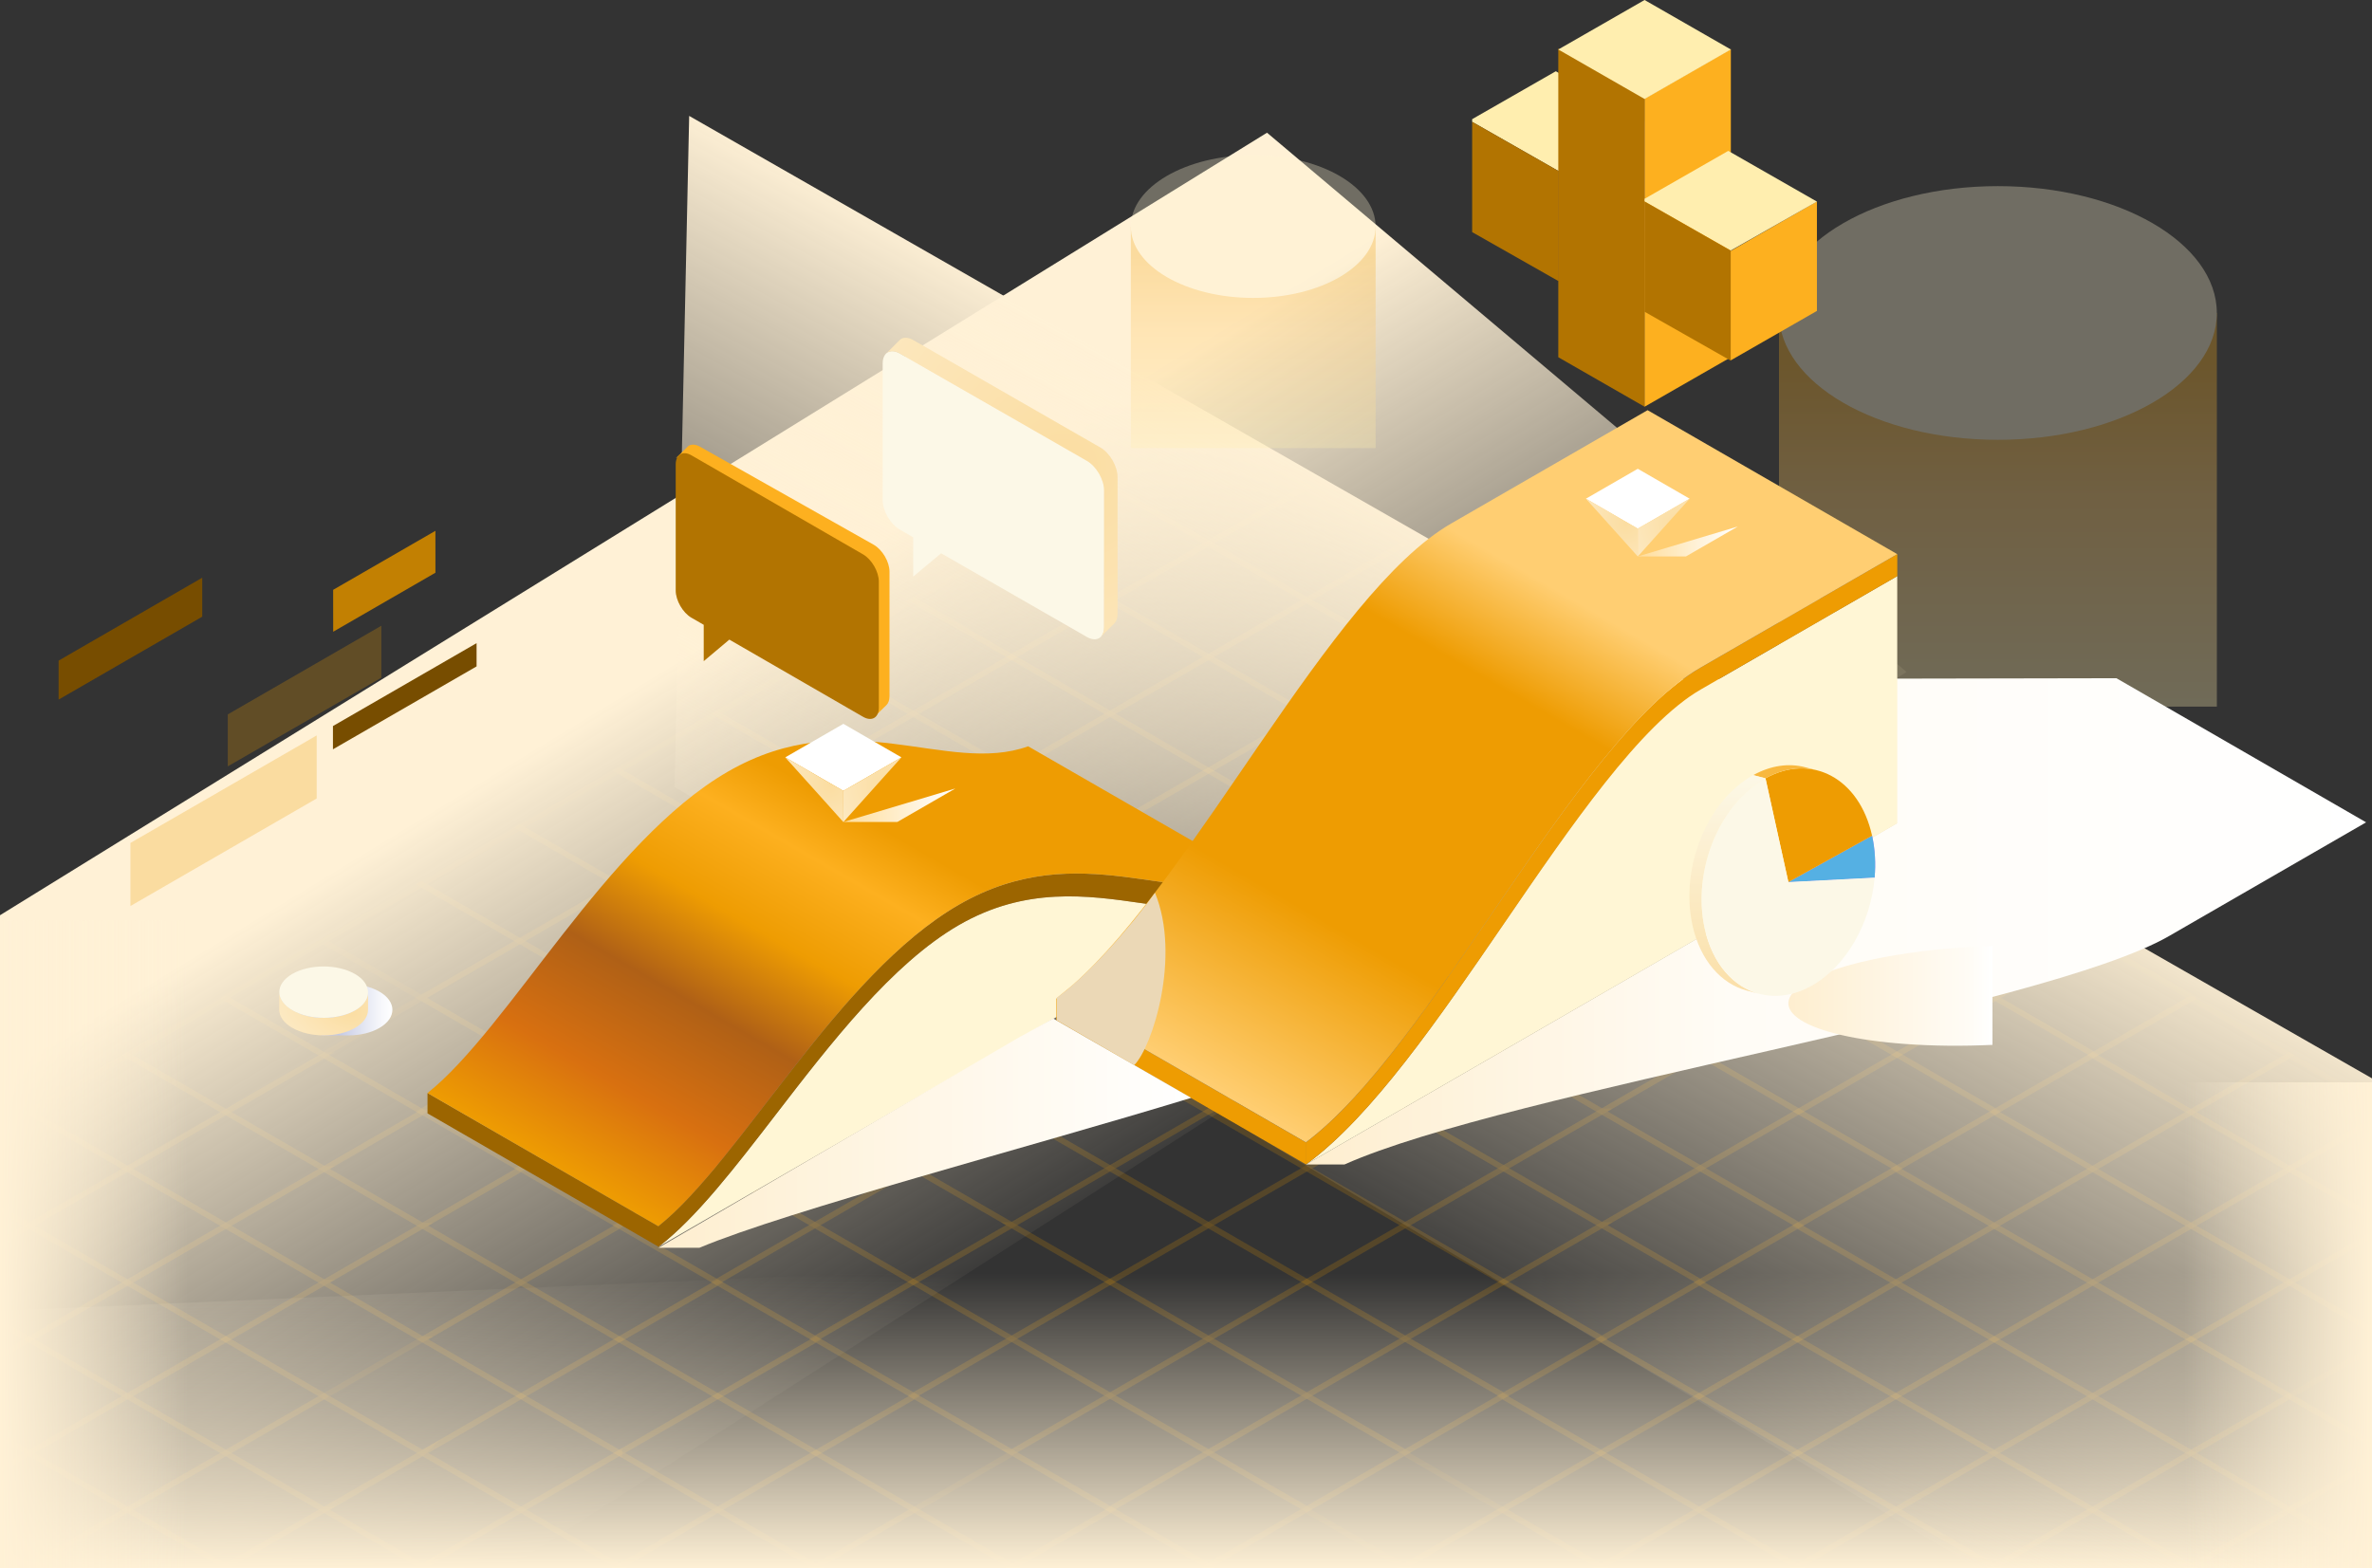 <svg xmlns="http://www.w3.org/2000/svg" width="688" height="455" fill="none" viewBox="0 0 688 455">
  <rect x="0" y="0" width="688" height="455" fill="#333333" stroke="none"/>
  <g clip-path="url(#a)">
    <g clip-path="url(#b)">
      <g clip-path="url(#c)">
        <g clip-path="url(#d)">
          <path stroke="#EE9C02" stroke-miterlimit="10" stroke-opacity=".1" stroke-width="1.661" d="M379.032 437.843 350.5 454.326l-28.533-16.483L350.5 421.36l28.532 16.483Zm0-32.966L350.5 421.36l-28.533-16.483 28.533-16.482 28.532 16.482Zm0-32.965L350.5 388.395l-28.533-16.483L350.5 355.43l28.532 16.482Zm0-32.966L350.5 355.429l-28.533-16.483 28.533-16.482 28.532 16.482Z"/>
          <path stroke="#EE9C02" stroke-miterlimit="10" stroke-opacity=".1" stroke-width="1.661" d="m379.032 305.984-28.532 16.48-28.533-16.48 28.533-16.483 28.532 16.483Zm0-32.965L350.5 289.501l-28.533-16.482 28.533-16.483 28.532 16.483Zm0-32.966L350.5 256.536l-28.533-16.483L350.5 223.57l28.532 16.483Z"/>
          <path stroke="#EE9C02" stroke-miterlimit="10" stroke-opacity=".1" stroke-width="1.661" d="M379.032 207.088 350.5 223.571l-28.533-16.483 28.533-16.483 28.532 16.483Zm0-32.966L350.5 190.605l-28.533-16.483L350.5 157.64l28.532 16.482Zm0-32.965L350.5 157.64l-28.533-16.483 28.533-16.48 28.532 16.48Zm28.533 280.203-28.534 16.482L350.5 421.36l28.531-16.483 28.534 16.483Zm0-32.965-28.534 16.482-28.531-16.482 28.531-16.483 28.534 16.483Z"/>
          <path stroke="#EE9C02" stroke-miterlimit="10" stroke-opacity=".1" stroke-width="1.661" d="m407.565 355.43-28.534 16.483L350.5 355.43l28.531-16.483 28.534 16.483Zm0-32.966-28.534 16.483-28.531-16.483 28.531-16.481 28.534 16.481Z"/>
          <path stroke="#EE9C02" stroke-miterlimit="10" stroke-opacity=".1" stroke-width="1.661" d="m407.565 289.501-28.534 16.483-28.531-16.483 28.531-16.482 28.534 16.482Zm0-32.966-28.534 16.483-28.531-16.483 28.531-16.482 28.534 16.482Zm0-32.964-28.534 16.482-28.531-16.482 28.531-16.483 28.534 16.483Zm0-32.965-28.534 16.482-28.531-16.482 28.531-16.483 28.534 16.483Zm0-32.966-28.534 16.482L350.5 157.64l28.531-16.483 28.534 16.483ZM436.1 404.877l-28.533 16.483-28.534-16.483 28.534-16.482 28.533 16.482Zm0-32.965-28.533 16.483-28.534-16.483 28.534-16.482 28.533 16.482Zm0-32.966-28.533 16.483-28.534-16.483 28.534-16.482 28.533 16.482Zm0-32.962-28.533 16.48-28.534-16.48 28.534-16.483 28.533 16.483Zm0-32.965-28.533 16.482-28.534-16.482 28.534-16.483 28.533 16.483Zm0-32.966-28.533 16.483-28.534-16.483 28.534-16.483 28.533 16.483Z"/>
          <path stroke="#EE9C02" stroke-miterlimit="10" stroke-opacity=".1" stroke-width="1.661" d="m436.1 207.088-28.533 16.483-28.534-16.483 28.534-16.483 28.533 16.483Z"/>
          <path stroke="#EE9C02" stroke-miterlimit="10" stroke-opacity=".1" stroke-width="1.661" d="m436.1 174.122-28.533 16.483-28.534-16.483 28.534-16.482 28.533 16.482Zm28.533 214.273L436.1 404.877l-28.534-16.482 28.534-16.483 28.533 16.483Z"/>
          <path stroke="#EE9C02" stroke-miterlimit="10" stroke-opacity=".1" stroke-width="1.661" d="M464.633 355.43 436.1 371.913l-28.534-16.483 28.534-16.483 28.533 16.483Zm0-32.966L436.1 338.947l-28.534-16.483 28.534-16.481 28.533 16.481Z"/>
          <path stroke="#EE9C02" stroke-miterlimit="10" stroke-opacity=".1" stroke-width="1.661" d="M464.633 289.501 436.1 305.984l-28.534-16.483 28.534-16.482 28.533 16.482Zm0-32.966L436.1 273.018l-28.534-16.483 28.534-16.482 28.533 16.482Z"/>
          <path stroke="#EE9C02" stroke-miterlimit="10" stroke-opacity=".1" stroke-width="1.661" d="M464.633 223.571 436.1 240.053l-28.534-16.482 28.534-16.483 28.533 16.483Zm0-32.965L436.1 207.088l-28.534-16.482 28.534-16.483 28.533 16.483Zm28.533 181.306-28.533 16.483-28.533-16.483 28.533-16.482 28.533 16.482Zm0-32.966-28.533 16.483-28.533-16.483 28.533-16.482 28.533 16.482Zm0-32.962-28.533 16.48-28.533-16.48 28.533-16.483 28.533 16.483Zm0-32.965-28.533 16.482-28.533-16.482 28.533-16.483 28.533 16.483Z"/>
          <path stroke="#EE9C02" stroke-miterlimit="10" stroke-opacity=".1" stroke-width="1.661" d="m493.166 240.053-28.533 16.483-28.533-16.483 28.533-16.483 28.533 16.483Z"/>
          <path stroke="#EE9C02" stroke-miterlimit="10" stroke-opacity=".1" stroke-width="1.661" d="m493.166 207.088-28.533 16.483-28.533-16.483 28.533-16.483 28.533 16.483Zm28.532 148.342-28.532 16.483-28.533-16.483 28.533-16.483 28.532 16.483Zm0-32.966-28.532 16.483-28.533-16.483 28.533-16.481 28.532 16.481Z"/>
          <path stroke="#EE9C02" stroke-miterlimit="10" stroke-opacity=".1" stroke-width="1.661" d="m521.698 289.501-28.532 16.483-28.533-16.483 28.533-16.482 28.532 16.482Zm0-32.966-28.532 16.483-28.533-16.483 28.533-16.482 28.532 16.482Zm0-32.964-28.532 16.482-28.533-16.482 28.533-16.483 28.532 16.483Zm28.533 115.375-28.534 16.483-28.531-16.483 28.531-16.482 28.534 16.482Z"/>
          <path stroke="#EE9C02" stroke-miterlimit="10" stroke-opacity=".1" stroke-width="1.661" d="m550.231 305.984-28.534 16.48-28.531-16.48 28.531-16.483 28.534 16.483Zm0-32.965-28.534 16.482-28.531-16.482 28.531-16.483 28.534 16.483Zm0-32.966-28.534 16.483-28.531-16.483 28.531-16.483 28.534 16.483Z"/>
          <path stroke="#EE9C02" stroke-miterlimit="10" stroke-opacity=".1" stroke-width="1.661" d="m578.764 322.464-28.533 16.483-28.534-16.483 28.534-16.481 28.533 16.481Z"/>
          <path stroke="#EE9C02" stroke-miterlimit="10" stroke-opacity=".1" stroke-width="1.661" d="m578.764 289.501-28.533 16.483-28.534-16.483 28.534-16.482 28.533 16.482Zm0-32.966-28.533 16.483-28.534-16.483 28.534-16.482 28.533 16.482Z"/>
          <path stroke="#EE9C02" stroke-miterlimit="10" stroke-opacity=".1" stroke-width="1.661" d="m607.297 305.984-28.533 16.48-28.534-16.48 28.534-16.483 28.533 16.483Zm0-32.965-28.533 16.482-28.534-16.482 28.534-16.483 28.533 16.483Z"/>
          <path stroke="#EE9C02" stroke-miterlimit="10" stroke-opacity=".1" stroke-width="1.661" d="m635.831 289.501-28.534 16.483-28.533-16.483 28.533-16.482 28.534 16.482ZM293.434 421.36l28.533 16.482L350.5 421.36l-28.533-16.483-28.533 16.483Zm0-32.965 28.533 16.482 28.533-16.482-28.533-16.483-28.533 16.483Z"/>
          <path stroke="#EE9C02" stroke-miterlimit="10" stroke-opacity=".1" stroke-width="1.661" d="m293.434 355.43 28.533 16.483L350.5 355.43l-28.533-16.483-28.533 16.483Zm0-32.966 28.533 16.483 28.533-16.483-28.533-16.481-28.533 16.481Z"/>
          <path stroke="#EE9C02" stroke-miterlimit="10" stroke-opacity=".1" stroke-width="1.661" d="m293.434 289.501 28.533 16.483 28.533-16.483-28.533-16.482-28.533 16.482Zm0-32.966 28.533 16.483 28.533-16.483-28.533-16.482-28.533 16.482Zm0-32.964 28.533 16.482 28.533-16.482-28.533-16.483-28.533 16.483Zm0-32.965 28.533 16.482 28.533-16.482-28.533-16.483-28.533 16.483Zm0-32.966 28.533 16.482L350.5 157.64l-28.533-16.483-28.533 16.483ZM264.9 404.877l28.534 16.483 28.533-16.483-28.533-16.482-28.534 16.482Zm0-32.965 28.534 16.483 28.533-16.483-28.533-16.482-28.534 16.482Zm0-32.966 28.534 16.483 28.533-16.483-28.533-16.482-28.534 16.482Zm0-32.962 28.534 16.48 28.533-16.48-28.533-16.483-28.534 16.483Zm0-32.965 28.534 16.482 28.533-16.482-28.533-16.483-28.534 16.483Z"/>
          <path stroke="#EE9C02" stroke-miterlimit="10" stroke-opacity=".1" stroke-width="1.661" d="m264.9 240.053 28.534 16.483 28.533-16.483-28.533-16.483-28.534 16.483Z"/>
          <path stroke="#EE9C02" stroke-miterlimit="10" stroke-opacity=".1" stroke-width="1.661" d="m264.9 207.088 28.534 16.483 28.533-16.483-28.533-16.483-28.534 16.483Z"/>
          <path stroke="#EE9C02" stroke-miterlimit="10" stroke-opacity=".1" stroke-width="1.661" d="m264.9 174.122 28.534 16.483 28.533-16.483-28.533-16.482-28.534 16.482Zm-28.533 214.273 28.534 16.482 28.533-16.482-28.533-16.483-28.534 16.483Z"/>
          <path stroke="#EE9C02" stroke-miterlimit="10" stroke-opacity=".1" stroke-width="1.661" d="m236.367 355.43 28.534 16.483 28.533-16.483-28.533-16.483-28.534 16.483Zm0-32.966 28.534 16.483 28.533-16.483-28.533-16.481-28.534 16.481Z"/>
          <path stroke="#EE9C02" stroke-miterlimit="10" stroke-opacity=".1" stroke-width="1.661" d="m236.367 289.501 28.534 16.483 28.533-16.483-28.533-16.482-28.534 16.482Zm0-32.966 28.534 16.483 28.533-16.483-28.533-16.482-28.534 16.482Zm0-32.964 28.534 16.482 28.533-16.482-28.533-16.483-28.534 16.483Zm0-32.965 28.534 16.482 28.533-16.482-28.533-16.483-28.534 16.483Zm-28.531 181.306 28.531 16.483 28.534-16.483-28.534-16.482-28.531 16.482Zm0-32.966 28.531 16.483 28.534-16.483-28.534-16.482-28.531 16.482Z"/>
          <path stroke="#EE9C02" stroke-miterlimit="10" stroke-opacity=".1" stroke-width="1.661" d="m207.836 305.984 28.531 16.48 28.534-16.48-28.534-16.483-28.531 16.483Zm0-32.965 28.531 16.482 28.534-16.482-28.534-16.483-28.531 16.483Zm0-32.966 28.531 16.483 28.534-16.483-28.534-16.483-28.531 16.483Z"/>
          <path stroke="#EE9C02" stroke-miterlimit="10" stroke-opacity=".1" stroke-width="1.661" d="m207.836 207.088 28.531 16.483 28.534-16.483-28.534-16.483-28.531 16.483ZM179.303 355.43l28.533 16.483 28.532-16.483-28.532-16.483-28.533 16.483Zm0-32.966 28.533 16.483 28.532-16.483-28.532-16.481-28.533 16.481Z"/>
          <path stroke="#EE9C02" stroke-miterlimit="10" stroke-opacity=".1" stroke-width="1.661" d="m179.303 289.501 28.533 16.483 28.532-16.483-28.532-16.482-28.533 16.482Zm0-32.966 28.533 16.483 28.532-16.483-28.532-16.482-28.533 16.482Zm0-32.964 28.533 16.482 28.532-16.482-28.532-16.483-28.533 16.483ZM150.77 338.946l28.533 16.483 28.533-16.483-28.533-16.482-28.533 16.482Z"/>
          <path stroke="#EE9C02" stroke-miterlimit="10" stroke-opacity=".1" stroke-width="1.661" d="m150.77 305.984 28.533 16.48 28.533-16.48-28.533-16.483-28.533 16.483Zm0-32.965 28.533 16.482 28.533-16.482-28.533-16.483-28.533 16.483Zm0-32.966 28.533 16.483 28.533-16.483-28.533-16.483-28.533 16.483Z"/>
          <path stroke="#EE9C02" stroke-miterlimit="10" stroke-opacity=".1" stroke-width="1.661" d="m122.236 322.464 28.534 16.483 28.533-16.483-28.533-16.481-28.534 16.481Z"/>
          <path stroke="#EE9C02" stroke-miterlimit="10" stroke-opacity=".1" stroke-width="1.661" d="m122.236 289.501 28.534 16.483 28.533-16.483-28.533-16.482-28.534 16.482Zm0-32.966 28.534 16.483 28.533-16.483-28.533-16.482-28.534 16.482Z"/>
          <path stroke="#EE9C02" stroke-miterlimit="10" stroke-opacity=".1" stroke-width="1.661" d="m93.703 305.984 28.534 16.48 28.533-16.48-28.533-16.483-28.534 16.483Zm0-32.965 28.534 16.482 28.533-16.482-28.533-16.483-28.534 16.483Zm-28.535 16.482 28.533 16.483 28.534-16.483-28.534-16.482-28.533 16.482Z"/>
        </g>
        <g clip-path="url(#e)">
          <path stroke="#EE9C02" stroke-miterlimit="10" stroke-opacity=".1" stroke-width="1.661" d="m664.032 470.984-28.532 16.48-28.533-16.48 28.533-16.483 28.532 16.483Zm0-32.965L635.5 454.501l-28.533-16.482 28.533-16.483 28.532 16.483Zm0-32.966L635.5 421.536l-28.533-16.483L635.5 388.57l28.532 16.483Z"/>
          <path stroke="#EE9C02" stroke-miterlimit="10" stroke-opacity=".1" stroke-width="1.661" d="M664.032 372.088 635.5 388.571l-28.533-16.483 28.533-16.483 28.532 16.483Zm0-32.966L635.5 355.605l-28.533-16.483L635.5 322.64l28.532 16.482Zm0-32.965L635.5 322.64l-28.533-16.483 28.533-16.48 28.532 16.48Zm28.533 148.344-28.534 16.483-28.531-16.483 28.531-16.482 28.534 16.482Zm0-32.966-28.534 16.483-28.531-16.483 28.531-16.482 28.534 16.482Z"/>
          <path stroke="#EE9C02" stroke-miterlimit="10" stroke-opacity=".1" stroke-width="1.661" d="m692.565 388.571-28.534 16.482-28.531-16.482 28.531-16.483 28.534 16.483Zm0-32.965-28.534 16.482-28.531-16.482 28.531-16.483 28.534 16.483Zm0-32.966-28.534 16.482L635.5 322.64l28.531-16.483 28.534 16.483ZM721.1 470.984l-28.533 16.48-28.534-16.48 28.534-16.483 28.533 16.483Zm0-32.965-28.533 16.482-28.534-16.482 28.534-16.483 28.533 16.483Zm0-32.966-28.533 16.483-28.534-16.483 28.534-16.483 28.533 16.483Z"/>
          <path stroke="#EE9C02" stroke-miterlimit="10" stroke-opacity=".1" stroke-width="1.661" d="m721.1 372.088-28.533 16.483-28.534-16.483 28.534-16.483 28.533 16.483Zm0-32.966-28.533 16.483-28.534-16.483 28.534-16.482 28.533 16.482ZM578.434 454.501l28.533 16.483 28.533-16.483-28.533-16.482-28.533 16.482Zm0-32.966 28.533 16.483 28.533-16.483-28.533-16.482-28.533 16.482Zm0-32.964 28.533 16.482 28.533-16.482-28.533-16.483-28.533 16.483Zm0-32.965 28.533 16.482 28.533-16.482-28.533-16.483-28.533 16.483Zm0-32.966 28.533 16.482L635.5 322.64l-28.533-16.483-28.533 16.483Z"/>
          <path stroke="#EE9C02" stroke-miterlimit="10" stroke-opacity=".1" stroke-width="1.661" d="m549.9 470.984 28.534 16.48 28.533-16.48-28.533-16.483-28.534 16.483Zm0-32.965 28.534 16.482 28.533-16.482-28.533-16.483-28.534 16.483Zm0-32.966 28.534 16.483 28.533-16.483-28.533-16.483-28.534 16.483Z"/>
          <path stroke="#EE9C02" stroke-miterlimit="10" stroke-opacity=".1" stroke-width="1.661" d="m549.9 372.088 28.534 16.483 28.533-16.483-28.533-16.483-28.534 16.483Zm0-32.966 28.534 16.483 28.533-16.483-28.533-16.482-28.534 16.482Zm-28.533 115.379 28.534 16.483 28.533-16.483-28.533-16.482-28.534 16.482Zm0-32.966 28.534 16.483 28.533-16.483-28.533-16.482-28.534 16.482Z"/>
          <path stroke="#EE9C02" stroke-miterlimit="10" stroke-opacity=".1" stroke-width="1.661" d="m521.367 388.571 28.534 16.482 28.533-16.482-28.533-16.483-28.534 16.483Zm0-32.965 28.534 16.482 28.533-16.482-28.533-16.483-28.534 16.483Zm-28.531 115.378 28.531 16.48 28.534-16.48-28.534-16.483-28.531 16.483Zm0-32.965 28.531 16.482 28.534-16.482-28.534-16.483-28.531 16.483Z"/>
          <path stroke="#EE9C02" stroke-miterlimit="10" stroke-opacity=".1" stroke-width="1.661" d="m492.836 405.053 28.531 16.483 28.534-16.483-28.534-16.483-28.531 16.483Z"/>
          <path stroke="#EE9C02" stroke-miterlimit="10" stroke-opacity=".1" stroke-width="1.661" d="m492.836 372.088 28.531 16.483 28.534-16.483-28.534-16.483-28.531 16.483Zm-28.533 82.413 28.533 16.483 28.532-16.483-28.532-16.482-28.533 16.482Zm0-32.966 28.533 16.483 28.532-16.483-28.532-16.482-28.533 16.482Z"/>
          <path stroke="#EE9C02" stroke-miterlimit="10" stroke-opacity=".1" stroke-width="1.661" d="m464.303 388.571 28.533 16.482 28.532-16.482-28.532-16.483-28.533 16.483Zm-28.533 82.413 28.533 16.48 28.533-16.48-28.533-16.483-28.533 16.483Zm0-32.965 28.533 16.482 28.533-16.482-28.533-16.483-28.533 16.483Z"/>
          <path stroke="#EE9C02" stroke-miterlimit="10" stroke-opacity=".1" stroke-width="1.661" d="m435.77 405.053 28.533 16.483 28.533-16.483-28.533-16.483-28.533 16.483Zm-28.534 49.448 28.534 16.483 28.533-16.483-28.533-16.482-28.534 16.482Z"/>
          <path stroke="#EE9C02" stroke-miterlimit="10" stroke-opacity=".1" stroke-width="1.661" d="m407.236 421.535 28.534 16.483 28.533-16.483-28.533-16.482-28.534 16.482Zm-28.533 49.449 28.534 16.48 28.533-16.48-28.533-16.483-28.534 16.483Zm0-32.965 28.534 16.482 28.533-16.482-28.533-16.483-28.534 16.483Zm-28.535 16.482 28.533 16.483 28.534-16.483-28.534-16.482-28.533 16.482Z"/>
        </g>
        <g clip-path="url(#f)">
          <path stroke="#EE9C02" stroke-miterlimit="10" stroke-opacity=".1" stroke-width="1.661" d="M94.032 470.984 65.5 487.464l-28.533-16.48L65.5 454.501l28.532 16.483Zm0-32.965L65.5 454.501l-28.533-16.482L65.5 421.536l28.532 16.483Zm0-32.966L65.5 421.536l-28.533-16.483L65.5 388.57l28.532 16.483Z"/>
          <path stroke="#EE9C02" stroke-miterlimit="10" stroke-opacity=".1" stroke-width="1.661" d="M94.032 372.088 65.5 388.571l-28.533-16.483L65.5 355.605l28.532 16.483Zm0-32.966L65.5 355.605l-28.533-16.483L65.5 322.64l28.532 16.482Zm0-32.965L65.5 322.64l-28.533-16.483 28.533-16.48 28.532 16.48Zm28.533 148.344-28.534 16.483L65.5 454.501l28.531-16.482 28.534 16.482Zm0-32.966-28.534 16.483L65.5 421.535l28.531-16.482 28.534 16.482Z"/>
          <path stroke="#EE9C02" stroke-miterlimit="10" stroke-opacity=".1" stroke-width="1.661" d="m122.565 388.571-28.534 16.482L65.5 388.571l28.531-16.483 28.534 16.483Zm0-32.965-28.534 16.482L65.5 355.606l28.531-16.483 28.534 16.483Zm0-32.966-28.534 16.482L65.5 322.64l28.531-16.483 28.534 16.483ZM151.1 470.984l-28.533 16.48-28.534-16.48 28.534-16.483 28.533 16.483Zm0-32.965-28.533 16.482-28.534-16.482 28.534-16.483 28.533 16.483Zm0-32.966-28.533 16.483-28.534-16.483 28.534-16.483 28.533 16.483Z"/>
          <path stroke="#EE9C02" stroke-miterlimit="10" stroke-opacity=".1" stroke-width="1.661" d="m151.1 372.088-28.533 16.483-28.534-16.483 28.534-16.483 28.533 16.483Zm0-32.966-28.533 16.483-28.534-16.483 28.534-16.482 28.533 16.482Zm28.533 115.379L151.1 470.984l-28.534-16.483 28.534-16.482 28.533 16.482Zm0-32.966L151.1 438.018l-28.534-16.483 28.534-16.482 28.533 16.482Z"/>
          <path stroke="#EE9C02" stroke-miterlimit="10" stroke-opacity=".1" stroke-width="1.661" d="M179.633 388.571 151.1 405.053l-28.534-16.482 28.534-16.483 28.533 16.483Zm0-32.965L151.1 372.088l-28.534-16.482 28.534-16.483 28.533 16.483Zm28.533 115.378-28.533 16.48-28.533-16.48 28.533-16.483 28.533 16.483Zm0-32.965-28.533 16.482-28.533-16.482 28.533-16.483 28.533 16.483Z"/>
          <path stroke="#EE9C02" stroke-miterlimit="10" stroke-opacity=".1" stroke-width="1.661" d="m208.166 405.053-28.533 16.483-28.533-16.483 28.533-16.483 28.533 16.483Z"/>
          <path stroke="#EE9C02" stroke-miterlimit="10" stroke-opacity=".1" stroke-width="1.661" d="m208.166 372.088-28.533 16.483-28.533-16.483 28.533-16.483 28.533 16.483Zm28.532 82.413-28.532 16.483-28.533-16.483 28.533-16.482 28.532 16.482Zm0-32.966-28.532 16.483-28.533-16.483 28.533-16.482 28.532 16.482Z"/>
          <path stroke="#EE9C02" stroke-miterlimit="10" stroke-opacity=".1" stroke-width="1.661" d="m236.698 388.571-28.532 16.482-28.533-16.482 28.533-16.483 28.532 16.483Zm28.533 82.413-28.534 16.48-28.531-16.48 28.531-16.483 28.534 16.483Zm0-32.965-28.534 16.482-28.531-16.482 28.531-16.483 28.534 16.483Z"/>
          <path stroke="#EE9C02" stroke-miterlimit="10" stroke-opacity=".1" stroke-width="1.661" d="m265.231 405.053-28.534 16.483-28.531-16.483 28.531-16.483 28.534 16.483Zm28.533 49.448-28.533 16.483-28.534-16.483 28.534-16.482 28.533 16.482Z"/>
          <path stroke="#EE9C02" stroke-miterlimit="10" stroke-opacity=".1" stroke-width="1.661" d="m293.764 421.535-28.533 16.483-28.534-16.483 28.534-16.482 28.533 16.482Zm28.533 49.449-28.533 16.48-28.534-16.48 28.534-16.483 28.533 16.483Zm0-32.965-28.533 16.482-28.534-16.482 28.534-16.483 28.533 16.483Z"/>
          <path stroke="#EE9C02" stroke-miterlimit="10" stroke-opacity=".1" stroke-width="1.661" d="m350.831 454.501-28.534 16.483-28.533-16.483 28.533-16.482 28.534 16.482Zm-342.397 0 28.533 16.483L65.5 454.501l-28.533-16.482-28.533 16.482Zm0-32.966 28.533 16.483L65.5 421.535l-28.533-16.482-28.533 16.482Zm0-32.964 28.533 16.482L65.5 388.571l-28.533-16.483-28.533 16.483Zm0-32.965 28.533 16.482L65.5 355.606l-28.533-16.483-28.533 16.483Zm0-32.966 28.533 16.482L65.5 322.64l-28.533-16.483L8.434 322.64Z"/>
          <path stroke="#EE9C02" stroke-miterlimit="10" stroke-opacity=".1" stroke-width="1.661" d="m-20.1 470.984 28.534 16.48 28.533-16.48-28.533-16.483-28.534 16.483Zm0-32.965 28.534 16.482 28.533-16.482-28.533-16.483-28.534 16.483Zm0-32.966 28.534 16.483 28.533-16.483L8.434 388.57-20.1 405.053Z"/>
          <path stroke="#EE9C02" stroke-miterlimit="10" stroke-opacity=".1" stroke-width="1.661" d="m-20.1 372.088 28.534 16.483 28.533-16.483-28.533-16.483-28.534 16.483Zm0-32.966 28.534 16.483 28.533-16.483L8.434 322.64-20.1 339.122Zm-28.533 115.379 28.534 16.483 28.533-16.483-28.533-16.482-28.534 16.482Zm0-32.966 28.534 16.483 28.533-16.483-28.533-16.482-28.534 16.482Z"/>
          <path stroke="#EE9C02" stroke-miterlimit="10" stroke-opacity=".1" stroke-width="1.661" d="m-48.633 388.571 28.534 16.482 28.533-16.482-28.533-16.483-28.534 16.483Zm0-32.965 28.534 16.482 28.533-16.482-28.533-16.483-28.534 16.483Z"/>
        </g>
        <path fill="url(#g)" d="m-150.5 358.5 204 156.445 499.5-320L367.5 38.5l-518 320Z"/>
        <path fill="url(#h)" d="m791.946 587.486-98.447-237.485-743.5 32.5 82.426 228.235 759.521-23.25Z"/>
        <path fill="url(#i)" d="m199.895 33.626-4.219 194.694L682.42 520.264 700.501 320 199.895 33.626Z"/>
        <g clip-path="url(#j)" opacity=".3">
          <path fill="url(#k)" d="M643 90.798H516V205h127V90.798Z"/>
          <path fill="#FFF6D5" d="M579.495 127.595c35.068 0 63.495-16.475 63.495-36.797C642.99 70.475 614.563 54 579.495 54 544.428 54 516 70.475 516 90.797c0 20.323 28.428 36.798 63.495 36.798Z"/>
        </g>
        <g clip-path="url(#l)" opacity=".3">
          <path fill="url(#m)" d="M399 65.714h-71V130h71V65.714Z"/>
          <path fill="#FFF6D5" d="M363.497 86.428c19.605 0 35.498-9.274 35.498-20.714S383.102 45 363.497 45C343.893 45 328 54.274 328 65.714s15.893 20.714 35.497 20.714Z"/>
        </g>
        <path fill="#FFF6D5" d="M191.01 361.7c10.884-8.342 22.15-22.967 33.986-38.331 15.812-20.526 33.718-43.785 53.124-54.994 19.406-11.198 37.323-8.623 53.124-6.349 11.836 1.702 23.102 3.325 33.986-.919L191.01 361.7Z"/>
        <path fill="#9C6500" d="M278.12 262.484c-35.151 20.302-63.482 74.434-87.11 93.236v5.991c10.884-8.343 22.15-22.967 33.986-38.331 15.801-20.526 33.718-43.785 53.124-54.994 19.406-11.198 37.323-8.623 53.124-6.35 11.836 1.702 23.102 3.326 33.986-.918v-5.991c-23.628 8.488-51.959-12.945-87.11 7.357ZM124 317.109l67.01 38.69v5.901L124 323.011v-5.902Z"/>
        <path fill="url(#n)" d="M191.01 355.709c23.628-18.79 51.959-72.933 87.11-93.235 35.151-20.302 63.482 1.131 87.11-7.357l-67.01-38.6c-23.628 8.488-51.959-12.945-87.11 7.357-35.151 20.302-63.482 74.434-87.11 93.236l67.01 38.689v-.09Z"/>
        <path fill="#fff" d="m244.615 209.999 16.842 9.72-16.842 9.731-16.842-9.731 16.842-9.72Z"/>
        <path fill="#FBDDA1" d="M244.615 229.45v9.026l-16.842-18.757 16.842 9.731Z"/>
        <path fill="url(#o)" fill-opacity=".4" d="M244.615 229.45v9.026l-16.842-18.757 16.842 9.731Z"/>
        <path fill="#FBDDA1" d="m244.615 238.476 16.842-18.757-16.842 9.731v9.026Z"/>
        <path fill="url(#p)" fill-opacity=".4" d="m244.615 238.476 16.842-18.757-16.842 9.731v9.026Z"/>
        <path fill="url(#q)" d="m244.615 238.476 32.486-9.72-16.842 9.72h-15.644Z" style="mix-blend-mode:multiply"/>
        <path fill="url(#r)" d="m613.875 196.764-136.008.254 72.415 41.81-171.489 99.002h11.182c47.679-21.226 202.384-45.029 239.184-66.28l57.131-32.976-72.415-41.81Z" style="mix-blend-mode:multiply"/>
        <path fill="#FFF6D5" d="M378.805 337.83c19.059-13.904 38.531-42.331 57.421-69.898 19.471-28.414 39.596-57.808 57.082-67.901l56.986-32.891v71.688L378.805 337.83Z"/>
        <path fill="#EE9C02" d="M493.322 193.653c-36.704 21.19-77.836 110.293-114.504 137.739v6.438c19.06-13.905 38.531-42.331 57.422-69.898 19.471-28.414 39.595-57.809 57.082-67.901l56.986-32.892v-6.377l-56.986 32.891Zm-186.931 95.99 72.415 41.81v6.377l-72.415-41.81v-6.377Z"/>
        <path fill="url(#s)" d="M378.806 331.392c36.667-27.458 77.8-116.549 114.503-137.738l56.986-32.892L477.88 119l-56.986 32.892c-35.154 20.294-74.363 102.85-109.82 133.914l-4.683 3.824 72.415 41.81v-.06.012Z"/>
        <path fill="#EBD8B6" d="M306.5 289.5v6.5l22.5 13c5.334-5.404 13.568-31.643 6-50-7.5 10.5-20 24.5-28.5 30.5Z" style="mix-blend-mode:multiply"/>
        <path fill="url(#t)" d="M295.5 301 191 362h11.866c25.904-10.847 95.547-29.1 142.634-43.5l-40-23-10 5.5Z" style="mix-blend-mode:multiply"/>
        <path fill="url(#u)" d="M110.021 287.67c-2.69-1.55-6.27-2.27-9.78-2.16h-7.01v.9c-1.05.33-2.03.75-2.91 1.26-5.01 2.91-4.98 7.63.06 10.54.87.5 1.83.91 2.85 1.24v.94h8.11c3.18-.05 6.32-.77 8.74-2.18 5.01-2.91 4.98-7.63-.06-10.54Z" style="mix-blend-mode:multiply"/>
        <path fill="#FBDDA1" d="M84.8 298.21c-2.54-1.47-3.8-3.39-3.8-5.31v-5.1c0 1.92 1.27 3.84 3.81 5.31 5.04 2.91 13.19 2.91 18.2 0 2.49-1.45 3.73-3.34 3.74-5.24v5.09c-.02 1.89-1.26 3.79-3.75 5.23-5.01 2.91-13.16 2.91-18.2 0v.02Z"/>
        <path fill="url(#v)" fill-opacity=".4" d="M84.8 298.21c-2.54-1.47-3.8-3.39-3.8-5.31v-5.1c0 1.92 1.27 3.84 3.81 5.31 5.04 2.91 13.19 2.91 18.2 0 2.49-1.45 3.73-3.34 3.74-5.24v5.09c-.02 1.89-1.26 3.79-3.75 5.23-5.01 2.91-13.16 2.91-18.2 0v.02Z"/>
        <path fill="#FCF8E7" d="M84.81 293.11c-5.04-2.91-5.07-7.63-.06-10.54 5.01-2.91 13.16-2.91 18.201 0 5.04 2.91 5.07 7.63.06 10.54-5.01 2.91-13.15 2.91-18.2 0Z"/>
        <g clip-path="url(#w)">
          <path fill="url(#x)" d="M577.92 274.43c-22.58.68-44.43 4.71-54.21 10.59-12.88 7.75.05 15.74 28.86 17.85 8.25.61 16.9.66 25.35.26v-28.71.01Z" style="mix-blend-mode:multiply"/>
          <path fill="#B882FF" d="M542.999 242.46c.87 3.96 1.08 8.08.73 12.17l-25.01 1.29 24.28-13.46Z"/>
          <path fill="#55B0E3" d="M542.999 242.46c.87 3.96 1.08 8.08.73 12.17l-25.01 1.29 24.28-13.46Z"/>
          <path fill="#EE9C02" d="M512.08 225.799c13.41-7.43 27.25.03 30.92 16.66l-24.28 13.46-6.64-30.12Z"/>
          <path fill="#F8B83F" d="m523.569 222.58 3.54.92c-4.68-1.21-9.89-.56-15.04 2.3l-3.54-.92c5.15-2.86 10.37-3.51 15.04-2.3Z"/>
          <path fill="url(#y)" d="m510.33 288.34-3.54-.92c-7.5-1.95-13.62-8.72-15.88-18.96-3.68-16.64 4.21-36.15 17.62-43.58l3.54.92c-13.41 7.43-21.3 26.94-17.63 43.58 2.26 10.25 8.38 17.01 15.88 18.96h.01Z"/>
          <path fill="#FCF8E7" d="m512.079 225.8 6.65 30.12 25.01-1.29c-1.14 13.07-8.15 25.74-18.36 31.41-13.42 7.44-27.25-.03-30.92-16.66-3.69-16.64 4.2-36.15 17.62-43.58Z"/>
        </g>
        <path fill="#fff" d="m475.04 136 15.04 8.68-15.04 8.69-15.04-8.69 15.04-8.68Z"/>
        <path fill="#FBDDA1" d="M475.04 153.37v8.06L460 144.68l15.04 8.69Z"/>
        <path fill="url(#z)" fill-opacity=".4" d="M475.04 153.37v8.06L460 144.68l15.04 8.69Z"/>
        <path fill="#FBDDA1" d="m475.039 161.43 15.04-16.75-15.04 8.69v8.06Z"/>
        <path fill="url(#A)" fill-opacity=".4" d="m475.039 161.43 15.04-16.75-15.04 8.69v8.06Z"/>
        <path fill="url(#B)" d="m475.039 161.43 29.01-8.68-15.04 8.68h-13.97Z" style="mix-blend-mode:multiply"/>
        <g clip-path="url(#C)">
          <path fill="#FCF8E7" d="M320.248 142.276v39.672c0 1.189-.323 2.109-.861 2.709-.904.995-2.412 1.124-4.113.15l-42.298-24.29-8.107 6.776v-11.422l-3.876-2.227c-2.734-1.573-4.973-5.427-4.973-8.564v-39.672c0-1.081.269-1.938.732-2.537.14-.204.323-.375.516-.514.915-.664 2.25-.653 3.725.193l54.281 31.162c2.735 1.573 4.974 5.427 4.974 8.564Z"/>
          <path fill="#FBDDA1" d="M324.145 138.401v39.672c0 1.253-.356 2.205-.959 2.805l-3.8 3.779c.538-.6.861-1.52.861-2.709v-39.672c0-3.137-2.239-6.991-4.973-8.564l-54.281-31.162c-1.475-.846-2.81-.857-3.725-.193l3.908-3.897c.915-.653 2.239-.631 3.714.215l54.281 31.162c2.734 1.573 4.974 5.427 4.974 8.564Z"/>
          <path fill="url(#D)" fill-opacity=".4" d="M324.145 138.401v39.672c0 1.253-.356 2.205-.959 2.805l-3.8 3.779c.538-.6.861-1.52.861-2.709v-39.672c0-3.137-2.239-6.991-4.973-8.564l-54.281-31.162c-1.475-.846-2.81-.857-3.725-.193l3.908-3.897c.915-.653 2.239-.631 3.714.215l54.281 31.162c2.734 1.573 4.974 5.427 4.974 8.564Z"/>
        </g>
        <path fill="#FDB01F" d="M258 165.83v36.168c0 1.142-.329 2.01-.888 2.557L253.589 208c.499-.547.798-1.386.798-2.469v-36.168c0-2.86-2.076-6.373-4.611-7.808l-50.323-28.409c-1.367-.771-2.605-.781-3.453-.176l3.623-3.552c.848-.595 2.076-.576 3.443.195l50.323 28.41c2.535 1.434 4.611 4.947 4.611 7.807Z"/>
        <path fill="#B27401" d="m200.562 132.099 49.781 28.741c2.508 1.451 4.561 5.006 4.561 7.899v36.59c0 2.893-2.053 4.078-4.561 2.636l-38.792-22.402-7.435 6.25v-10.545l-3.564-2.054c-2.508-1.451-4.562-5.006-4.562-7.898v-36.591c.01-2.893 2.064-4.078 4.572-2.626Z"/>
        <g clip-path="url(#E)">
          <path fill="#423EAD" d="m476.99 35.345-25.023 14.358V81.46L476.99 67.1V35.346Z"/>
          <path fill="#FFEEAF" d="m476.991 35.381-24.968 14.175-.055.019L427 35.345v-.773l24.264-13.9.759.424 24.968 14.285Z"/>
          <path fill="#B27401" d="m427 35.345 24.968 14.23v31.939L427 67.339V35.345Zm24.986-21.28 25.023 14.358V118l-25.023-14.359V14.064Z"/>
          <path fill="#FDB01F" d="M502.033 14.212 477.01 28.57V118l25.023-14.358v-89.43Z"/>
          <path fill="#FFEEAF" d="m477.009 0-25.023 14.359 25.023 14.359 25.024-14.36L477.009 0Z"/>
          <path fill="#423EAD" d="M502.033 47.348v.865l-.76-.424.76-.441Z"/>
          <path fill="#FDB01F" d="m527 58.447-25.023 14.36v31.754L527 90.202V58.447Z"/>
          <path fill="#FFEEAF" d="M527.001 58.485 502.033 72.66l-.056.018-24.967-14.23v-.773l24.264-13.899.759.424 24.968 14.285Z"/>
          <path fill="#B27401" d="m477.01 58.447 24.967 14.23v31.939L477.01 90.442V58.447Z"/>
        </g>
        <g clip-path="url(#F)">
          <path fill="#EE9C02" fill-opacity=".25" d="M91.86 231.652 37.833 262.85v-18.299l54.025-31.19v18.291Zm18.749-35.033-44.54 25.718v-15.079l44.54-25.717v15.078Z"/>
          <path fill="#C28002" d="m126.301 166.156-29.656 17.121-.016-12.156L126.293 154l.008 12.156Z"/>
          <path fill="#774D00" d="m138.232 193.334-41.66 24.054v-6.748l41.66-24.054v6.748ZM58.66 178.91 17 202.965v-11.309l41.66-24.054v11.308Z"/>
        </g>
        <path fill="url(#G)" d="M621 314h67v141h-67z"/>
        <path fill="url(#H)" d="M0 0h67v188H0z" transform="matrix(-1 0 0 1 67 267)"/>
      </g>
    </g>
  </g>
  <defs>
    <linearGradient id="g" x1="175" x2="282" y1="204.945" y2="380.445" gradientUnits="userSpaceOnUse">
      <stop stop-color="#FFF1D6"/>
      <stop offset="1" stop-color="#FFF1D6" stop-opacity="0"/>
    </linearGradient>
    <linearGradient id="h" x1="370.999" x2="370.999" y1="455.5" y2="369.5" gradientUnits="userSpaceOnUse">
      <stop stop-color="#FFF1D6"/>
      <stop offset="1" stop-color="#FFF1D6" stop-opacity="0"/>
    </linearGradient>
    <linearGradient id="i" x1="421.76" x2="323.272" y1="150.907" y2="331.321" gradientUnits="userSpaceOnUse">
      <stop stop-color="#FFF1D6"/>
      <stop offset="1" stop-color="#FFF1D6" stop-opacity="0"/>
    </linearGradient>
    <linearGradient id="k" x1="579.495" x2="579.495" y1="205" y2="90.798" gradientUnits="userSpaceOnUse">
      <stop stop-color="#FFEEAF"/>
      <stop offset=".536" stop-color="#FEC865"/>
      <stop offset=".87" stop-color="#F2A81C"/>
    </linearGradient>
    <linearGradient id="m" x1="363.497" x2="363.497" y1="130" y2="65.714" gradientUnits="userSpaceOnUse">
      <stop stop-color="#FFEEAF"/>
      <stop offset=".536" stop-color="#FEC865"/>
      <stop offset=".87" stop-color="#F2A81C"/>
    </linearGradient>
    <linearGradient id="n" x1="201.043" x2="288.187" y1="361.588" y2="210.649" gradientUnits="userSpaceOnUse">
      <stop stop-color="#EE9C02"/>
      <stop offset=".17" stop-color="#D87010"/>
      <stop offset=".351" stop-color="#AF6016"/>
      <stop offset=".51" stop-color="#EE9C02"/>
      <stop offset=".66" stop-color="#FDB01F"/>
      <stop offset=".76" stop-color="#EE9C02"/>
      <stop offset=".88" stop-color="#EE9C02"/>
      <stop offset="1" stop-color="#EE9C02"/>
    </linearGradient>
    <linearGradient id="q" x1="244.617" x2="277.102" y1="233.615" y2="233.615" gradientUnits="userSpaceOnUse">
      <stop stop-color="#FFDD9A"/>
      <stop offset=".895" stop-color="#FFFCF6"/>
      <stop offset="1" stop-color="#fff"/>
    </linearGradient>
    <linearGradient id="r" x1="378.805" x2="686.302" y1="267.291" y2="267.291" gradientUnits="userSpaceOnUse">
      <stop stop-color="#FEEECF"/>
      <stop offset=".4" stop-color="#FFFCF6"/>
      <stop offset="1" stop-color="#fff"/>
    </linearGradient>
    <linearGradient id="s" x1="369.947" x2="486.738" y1="326.334" y2="124.058" gradientUnits="userSpaceOnUse">
      <stop stop-color="#FFCE72"/>
      <stop offset=".25" stop-color="#EE9C02"/>
      <stop offset=".61" stop-color="#EE9C02"/>
      <stop offset=".75" stop-color="#FFCE72"/>
    </linearGradient>
    <linearGradient id="t" x1="191.006" x2="345.506" y1="328.747" y2="328.747" gradientUnits="userSpaceOnUse">
      <stop stop-color="#FEEECF"/>
      <stop offset=".81" stop-color="#FFFCF6"/>
      <stop offset="1" stop-color="#fff"/>
    </linearGradient>
    <linearGradient id="u" x1="86.581" x2="113.821" y1="292.94" y2="292.94" gradientUnits="userSpaceOnUse">
      <stop offset=".43" stop-color="#C4C9E4"/>
      <stop offset=".58" stop-color="#D7DAEC"/>
      <stop offset=".85" stop-color="#F4F5FA"/>
      <stop offset="1" stop-color="#fff"/>
    </linearGradient>
    <linearGradient id="x" x1="518.725" x2="577.922" y1="288.903" y2="288.903" gradientUnits="userSpaceOnUse">
      <stop stop-color="#FEEECF"/>
      <stop offset=".895" stop-color="#FFFCF6"/>
      <stop offset="1" stop-color="#fff"/>
    </linearGradient>
    <linearGradient id="y" x1="501.04" x2="501.04" y1="288.34" y2="224.88" gradientUnits="userSpaceOnUse">
      <stop stop-color="#FBDFA7"/>
      <stop offset="1" stop-color="#FCF8E7"/>
    </linearGradient>
    <linearGradient id="B" x1="475.04" x2="504.05" y1="157.09" y2="157.09" gradientUnits="userSpaceOnUse">
      <stop stop-color="#FFDD9A"/>
      <stop offset=".895" stop-color="#FFFCF6"/>
      <stop offset="1" stop-color="#fff"/>
    </linearGradient>
    <linearGradient id="G" x1="688" x2="633.5" y1="419.229" y2="419.229" gradientUnits="userSpaceOnUse">
      <stop stop-color="#FFF1D6"/>
      <stop offset="1" stop-color="#FFF1D6" stop-opacity="0"/>
    </linearGradient>
    <linearGradient id="H" x1="67" x2="12.5" y1="140.305" y2="140.305" gradientUnits="userSpaceOnUse">
      <stop stop-color="#FFF1D6"/>
      <stop offset="1" stop-color="#FFF1D6" stop-opacity="0"/>
    </linearGradient>
    <clipPath id="a">
      <path fill="#fff" d="M0 0h688v455H0z"/>
    </clipPath>
    <clipPath id="b">
      <path fill="#fff" d="M0 0h688v455H0z"/>
    </clipPath>
    <clipPath id="c">
      <path fill="#fff" d="M0-25h688v480H0z"/>
    </clipPath>
    <clipPath id="d">
      <path fill="#fff" d="M64 124h573v331H64z"/>
    </clipPath>
    <clipPath id="e">
      <path fill="#fff" d="M349 289h573v331H349z"/>
    </clipPath>
    <clipPath id="f">
      <path fill="#fff" d="M-221 289h573v331h-573z"/>
    </clipPath>
    <clipPath id="j">
      <path fill="#fff" d="M516 54h127v151H516z"/>
    </clipPath>
    <clipPath id="l">
      <path fill="#fff" d="M328 45h71v85h-71z"/>
    </clipPath>
    <clipPath id="w">
      <path fill="#fff" d="M490 222h87.92v81.4H490z"/>
    </clipPath>
    <clipPath id="C">
      <path fill="#fff" d="M256.02 98h68.126v87.47H256.02z"/>
    </clipPath>
    <clipPath id="E">
      <path fill="#fff" d="M427 0h100v118H427z"/>
    </clipPath>
    <clipPath id="F">
      <path fill="#fff" d="M17 154h121.232v108.85H17z"/>
    </clipPath>
    <radialGradient id="o" cx="0" cy="0" r="1" gradientTransform="rotate(-140.414 161.362 70.566) scale(19.847 19.508)" gradientUnits="userSpaceOnUse">
      <stop stop-color="#fff" stop-opacity="0"/>
      <stop offset="1" stop-color="#fff"/>
    </radialGradient>
    <radialGradient id="p" cx="0" cy="0" r="1" gradientTransform="matrix(-15.295 -12.647 12.431 -15.034 257.594 227.774)" gradientUnits="userSpaceOnUse">
      <stop stop-color="#fff" stop-opacity="0"/>
      <stop offset="1" stop-color="#fff"/>
    </radialGradient>
    <radialGradient id="v" cx="0" cy="0" r="1" gradientTransform="matrix(-23.385 -8.477 5.436 -14.996 100.844 293.199)" gradientUnits="userSpaceOnUse">
      <stop stop-color="#fff" stop-opacity="0"/>
      <stop offset="1" stop-color="#fff"/>
    </radialGradient>
    <radialGradient id="z" cx="0" cy="0" r="1" gradientTransform="rotate(-140.414 263.123 -8.922) scale(17.723 17.421)" gradientUnits="userSpaceOnUse">
      <stop stop-color="#fff" stop-opacity="0"/>
      <stop offset="1" stop-color="#fff"/>
    </radialGradient>
    <radialGradient id="A" cx="0" cy="0" r="1" gradientTransform="rotate(-140.414 270.643 -11.629) scale(17.723 17.421)" gradientUnits="userSpaceOnUse">
      <stop stop-color="#fff" stop-opacity="0"/>
      <stop offset="1" stop-color="#fff"/>
    </radialGradient>
    <radialGradient id="D" cx="0" cy="0" r="1" gradientTransform="rotate(-136.109 181.643 5.396) scale(84.277 84.277)" gradientUnits="userSpaceOnUse">
      <stop stop-color="#fff" stop-opacity="0"/>
      <stop offset="1" stop-color="#fff"/>
    </radialGradient>
  </defs>
</svg>
